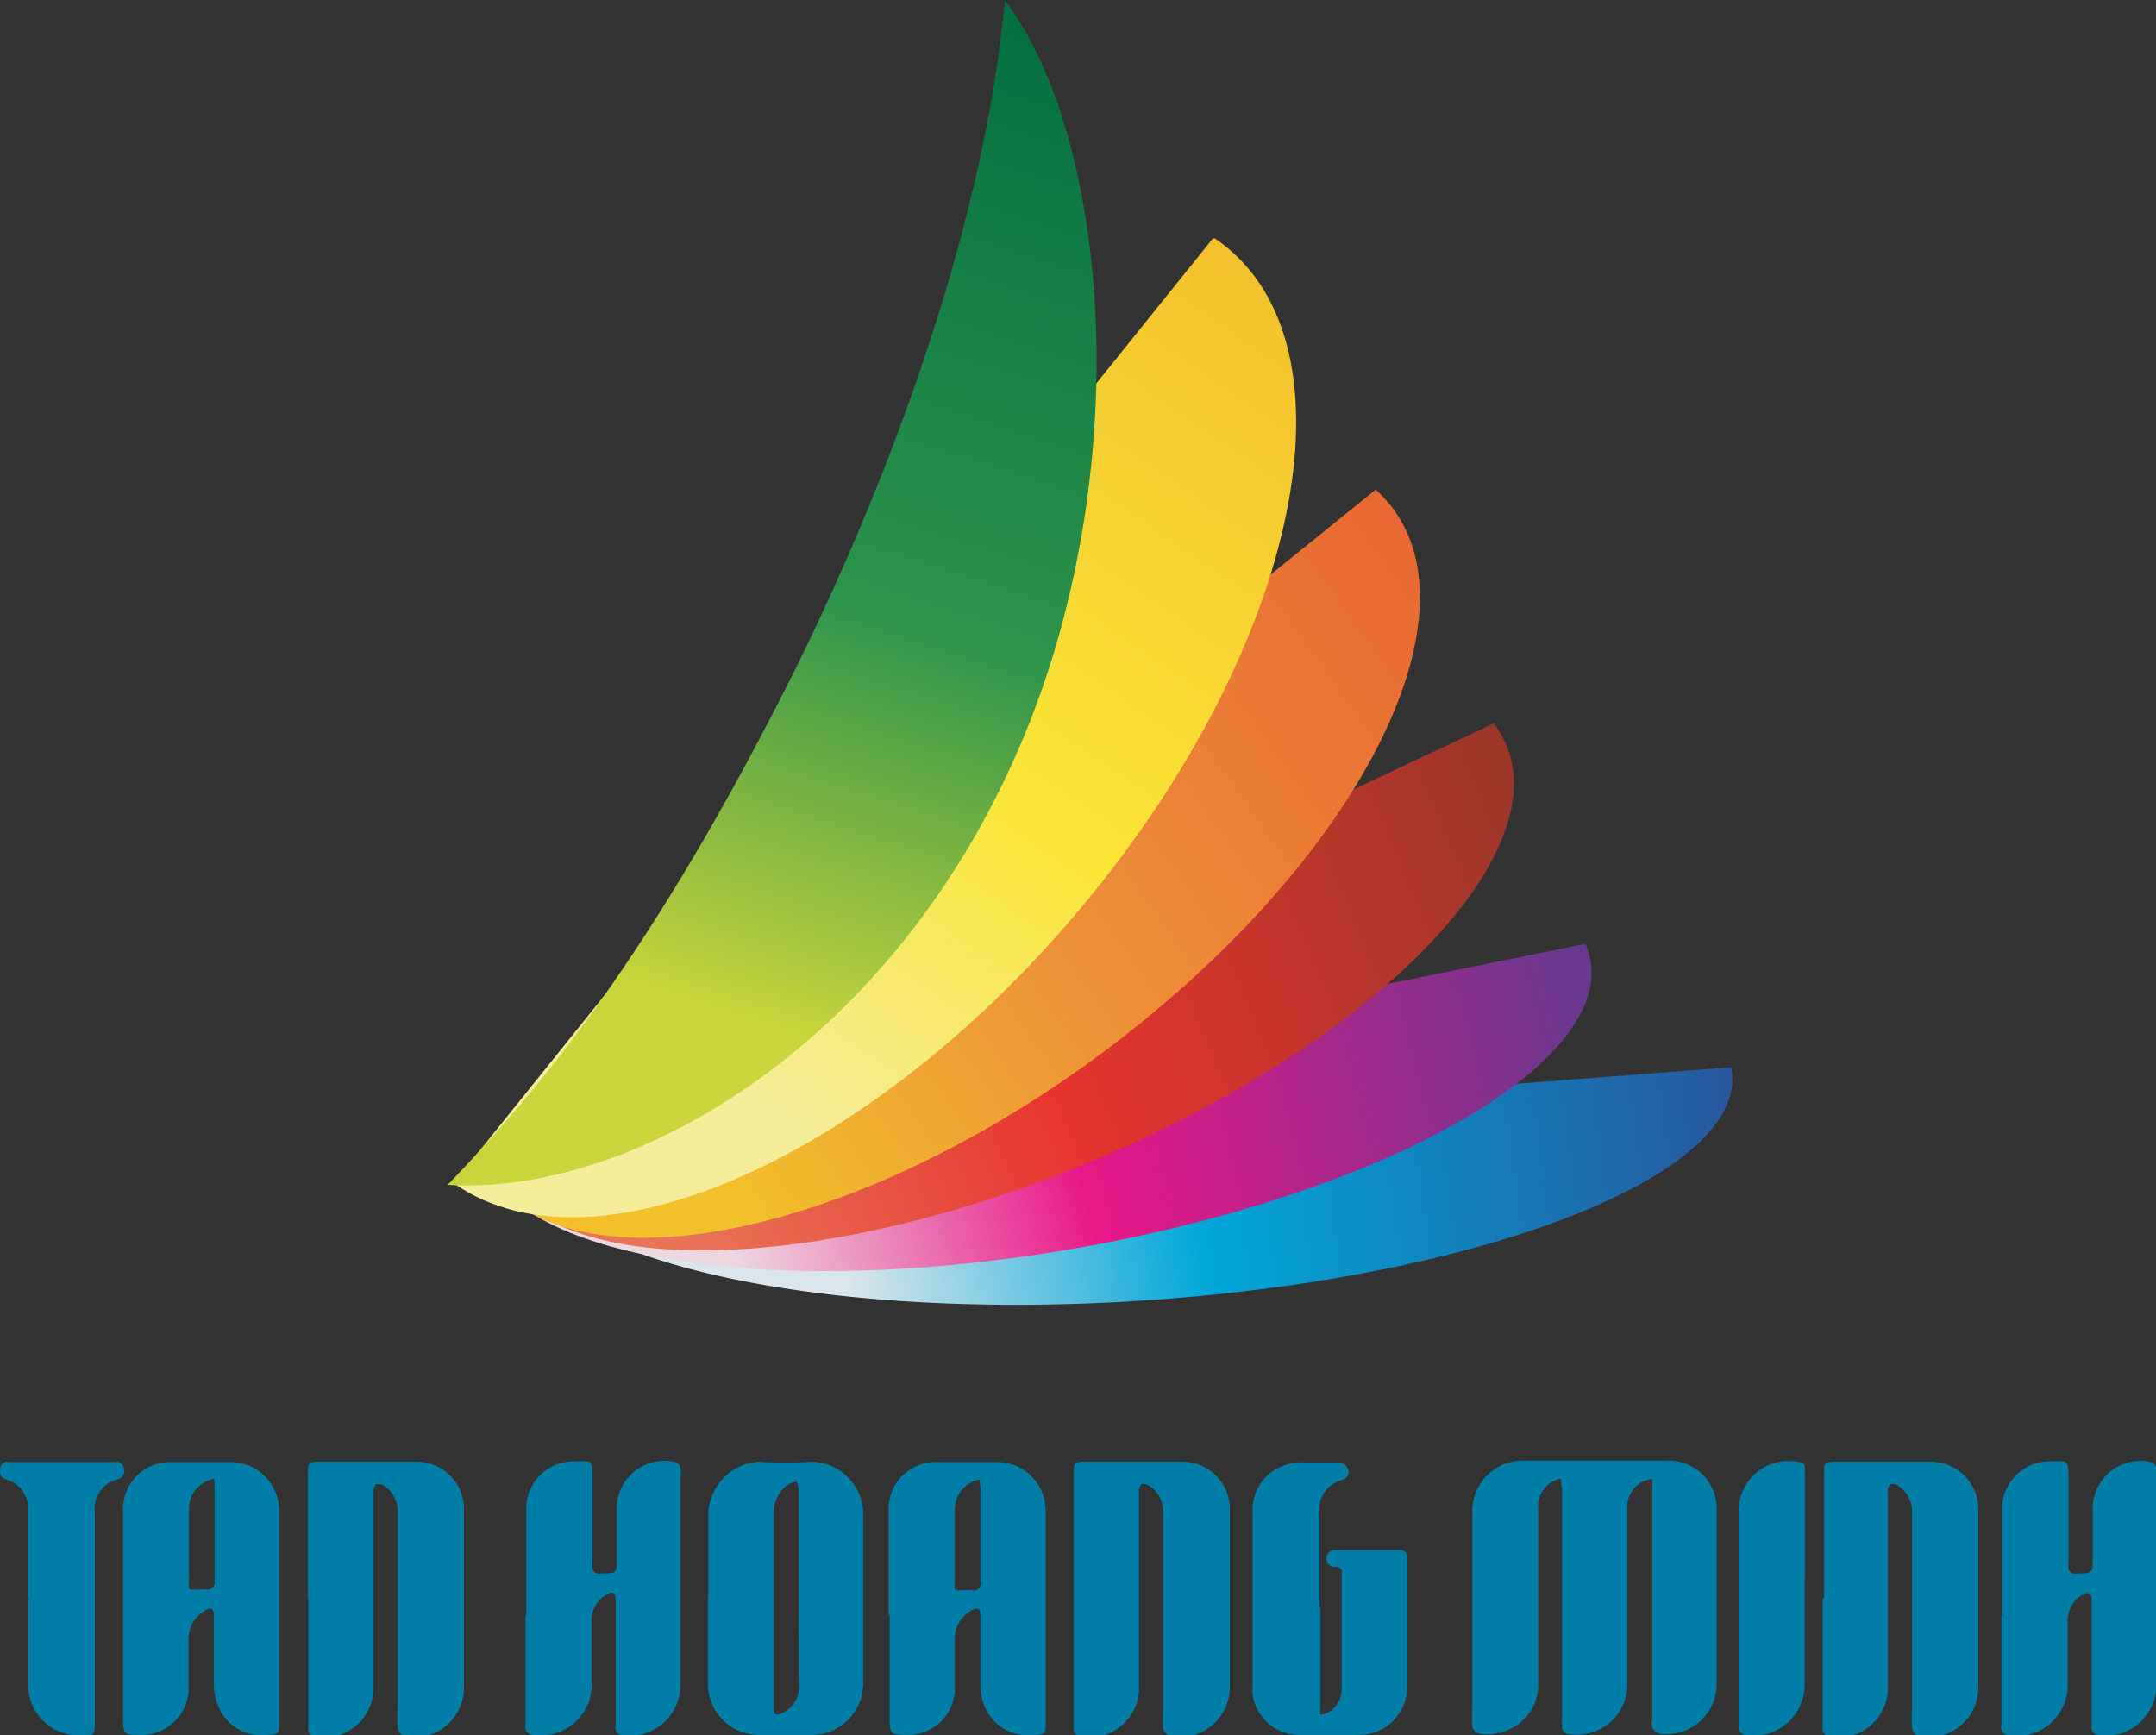 <svg xmlns="http://www.w3.org/2000/svg" xmlns:xlink="http://www.w3.org/1999/xlink" id="Layer_1" data-name="Layer 1" viewBox="0 0 59.57 47.95"><rect x="0" y="0" width="59.57" height="47.95" fill="#333333" stroke="none"/><defs><style>.cls-1{fill:url(#linear-gradient);}.cls-2{fill:url(#linear-gradient-2);}.cls-3{fill:url(#linear-gradient-3);}.cls-4{fill:url(#linear-gradient-4);}.cls-5{fill:url(#linear-gradient-5);}.cls-6{fill:url(#linear-gradient-6);}.cls-7{fill:#007ea7;fill-rule:evenodd;}</style><linearGradient id="linear-gradient" x1="365.85" y1="347.85" x2="338.52" y2="354.17" gradientTransform="matrix(1, 0.09, -0.09, 1, -19.1, 46.74)" gradientUnits="userSpaceOnUse"><stop offset="0" stop-color="#29539a"></stop><stop offset="0.56" stop-color="#00a7d8"></stop><stop offset="0.91" stop-color="#dae6eb"></stop></linearGradient><linearGradient id="linear-gradient-2" x1="356.08" y1="390.43" x2="331.55" y2="401.77" gradientTransform="matrix(0.98, 0.18, -0.18, 0.98, 31.64, -25.29)" gradientUnits="userSpaceOnUse"><stop offset="0" stop-color="#64398d"></stop><stop offset="0.56" stop-color="#e81888"></stop><stop offset="0.93" stop-color="#edd8e0"></stop></linearGradient><linearGradient id="linear-gradient-3" x1="353.89" y1="386.34" x2="330.1" y2="401.95" gradientTransform="matrix(0.98, 0.18, -0.18, 0.98, 31.64, -25.29)" gradientUnits="userSpaceOnUse"><stop offset="0" stop-color="#993627"></stop><stop offset="0.56" stop-color="#e73530"></stop><stop offset="0.93" stop-color="#e87357"></stop></linearGradient><linearGradient id="linear-gradient-4" x1="351.06" y1="380.58" x2="330.62" y2="401.58" gradientTransform="matrix(0.98, 0.18, -0.18, 0.98, 31.64, -25.29)" gradientUnits="userSpaceOnUse"><stop offset="0" stop-color="#e96433"></stop><stop offset="0.56" stop-color="#ed9337"></stop><stop offset="0.93" stop-color="#f2c02b"></stop></linearGradient><linearGradient id="linear-gradient-5" x1="344.58" y1="374.09" x2="332.51" y2="401.03" gradientTransform="matrix(0.98, 0.18, -0.18, 0.98, 31.64, -25.29)" gradientUnits="userSpaceOnUse"><stop offset="0" stop-color="#f2c02b"></stop><stop offset="0.56" stop-color="#fae636"></stop><stop offset="0.93" stop-color="#f6ed9b"></stop></linearGradient><linearGradient id="linear-gradient-6" x1="339.63" y1="327.38" x2="332.94" y2="358.97" gradientTransform="matrix(0.99, 0.1, -0.1, 0.99, -9.41, 37.04)" gradientUnits="userSpaceOnUse"><stop offset="0" stop-color="#006c40"></stop><stop offset="0.56" stop-color="#2d944b"></stop><stop offset="0.93" stop-color="#c9d53a"></stop></linearGradient></defs><title>logo</title><path class="cls-1" d="M314.51,425.63v0l-33.39,2.58a0.07,0.07,0,0,0,0,0c0.6,2.83,8.57,4.54,17.8,3.82S315.09,428.46,314.51,425.63Z" transform="translate(-266.68 -396.14)"></path><path class="cls-2" d="M310.49,422.22l0,0-30.35,6.14,0,0c1.26,2.83,9.07,3.75,17.45,2.05S311.72,425.06,310.49,422.22Z" transform="translate(-266.68 -396.14)"></path><path class="cls-3" d="M307.95,416.13l0,0-27.21,12.81,0,0c2.16,2.79,10,2.18,17.54-1.35S310.11,418.92,307.95,416.13Z" transform="translate(-266.68 -396.14)"></path><path class="cls-4" d="M304.69,409.67l0,0-24.09,19.47,0,0c3.09,2.75,11,.62,17.62-4.75S307.76,412.43,304.69,409.67Z" transform="translate(-266.68 -396.14)"></path><path class="cls-5" d="M300.25,402.73l-0.06,0-21,26.13,0.06,0c4,2.76,11.93-.94,17.72-8.15S304.24,405.45,300.25,402.73Z" transform="translate(-266.68 -396.14)"></path><path class="cls-6" d="M294.44,396.14c-0.43,5-2.42,11.67-5.78,18.48-4,8-7.16,11.71-9.61,14.26,4.93,0.31,12.09-3.65,15.73-11.94C298.16,409.22,297.32,399.92,294.44,396.14Z" transform="translate(-266.68 -396.14)"></path><path class="cls-7" d="M309.81,437a0.77,0.77,0,0,0-.63.85v4.83a1.32,1.32,0,0,1-.43,1,1.44,1.44,0,0,1-1.23.36,0.27,0.27,0,0,1-.16-0.19,4.76,4.76,0,0,1,0-.55c0-1.81,0-3.62,0-5.42a1.39,1.39,0,0,1,1.38-1.38c1.35,0,2.7,0,4,0a1.32,1.32,0,0,1,1.37,1.34q0,2.42,0,4.83a1.38,1.38,0,0,1-1.6,1.37,0.34,0.34,0,0,1-.18-0.18,0.59,0.59,0,0,1,0-.23v-6.31a2.71,2.71,0,0,0,0-.31,0.77,0.77,0,0,0-.69.72c0,0.11,0,.22,0,0.34,0,1.51,0,3,0,4.53a1.39,1.39,0,0,1-1.59,1.46,0.2,0.2,0,0,1-.21-0.21,1.44,1.44,0,0,1,0-.23v-6.32C309.82,437.22,309.81,437.13,309.81,437Z" transform="translate(-266.68 -396.14)"></path><path class="cls-7" d="M317.08,440.28v-3.42c0-.32,0-0.33.34-0.33H320a1.31,1.31,0,0,1,1.34,1.28q0,2.48,0,5a1.37,1.37,0,0,1-1.66,1.3,0.32,0.32,0,0,1-.17-0.21,3.9,3.9,0,0,1,0-.55c0-1.8,0-3.61,0-5.4a0.87,0.87,0,0,0-.37-0.75,0.31,0.31,0,0,0-.23-0.05,0.27,0.27,0,0,0-.07.2c0,0.7,0,1.41,0,2.12,0,1.08,0,2.16,0,3.24a1.37,1.37,0,0,1-1.59,1.42,0.23,0.23,0,0,1-.21-0.29v-3.51Z" transform="translate(-266.68 -396.14)"></path><path class="cls-7" d="M296.35,440.28v-3.42c0-.32,0-0.33.34-0.33h2.63a1.31,1.31,0,0,1,1.34,1.28q0,2.48,0,5a1.38,1.38,0,0,1-1.66,1.3,0.31,0.31,0,0,1-.18-0.21,4.77,4.77,0,0,1,0-.55c0-1.8,0-3.61,0-5.4a0.86,0.86,0,0,0-.38-0.75,0.29,0.29,0,0,0-.22-0.05,0.25,0.25,0,0,0-.07.2v2.12c0,1.08,0,2.16,0,3.24a1.37,1.37,0,0,1-1.59,1.42,0.23,0.23,0,0,1-.21-0.29v-3.51Z" transform="translate(-266.68 -396.14)"></path><path class="cls-7" d="M275.19,440.28v-3.42c0-.32,0-0.33.34-0.33h2.63a1.31,1.31,0,0,1,1.34,1.28c0,1.66,0,3.31,0,5a1.37,1.37,0,0,1-1.66,1.3,0.3,0.3,0,0,1-.17-0.21,3.38,3.38,0,0,1,0-.55c0-1.8,0-3.61,0-5.4a0.86,0.86,0,0,0-.37-0.75,0.31,0.31,0,0,0-.23-0.05,0.29,0.29,0,0,0-.07.2c0,0.7,0,1.41,0,2.12,0,1.08,0,2.16,0,3.24a1.37,1.37,0,0,1-1.59,1.42,0.23,0.23,0,0,1-.21-0.29v-3.51Z" transform="translate(-266.68 -396.14)"></path><path class="cls-7" d="M291.23,440.77c0-1,0-1.92,0-2.88a1.3,1.3,0,0,1,1.36-1.35h1.59a1.34,1.34,0,0,1,1.39,1.38v5.84c0,0.28,0,.31-0.32.32a1.29,1.29,0,0,1-1.34-.73,1.57,1.57,0,0,1-.14-0.63c0-.64,0-1.29,0-1.93,0-.21-0.07-0.25-0.26-0.14a0.87,0.87,0,0,0-.45.78c0,0.49,0,1,0,1.47a1.3,1.3,0,0,1-1.25,1.18c-0.55,0-.55,0-0.55-0.54v-2.78Zm2.52-3.75a0.85,0.85,0,0,0-.69.85c0,0.58,0,1.17,0,1.75s-0.11.45,0.47,0.46a0.19,0.19,0,0,0,.24-0.24c0-.86,0-1.72,0-2.58C293.76,437.18,293.75,437.11,293.75,437Z" transform="translate(-266.68 -396.14)"></path><path class="cls-7" d="M270.08,440.77c0-1,0-1.92,0-2.88a1.3,1.3,0,0,1,1.36-1.35H273a1.34,1.34,0,0,1,1.39,1.38c0,1.95,0,3.89,0,5.84,0,0.28,0,.31-0.32.32a1.28,1.28,0,0,1-1.33-.73,1.53,1.53,0,0,1-.15-0.63c0-.64,0-1.29,0-1.93,0-.21-0.08-0.25-0.25-0.14a0.89,0.89,0,0,0-.45.78c0,0.49,0,1,0,1.47a1.31,1.31,0,0,1-1.26,1.18c-0.55,0-.55,0-0.55-0.54v-2.78ZM272.6,437a0.85,0.85,0,0,0-.7.85c0,0.58,0,1.17,0,1.75s-0.11.45,0.47,0.46a0.2,0.2,0,0,0,.24-0.24c0-.86,0-1.72,0-2.58C272.61,437.18,272.6,437.11,272.6,437Z" transform="translate(-266.68 -396.14)"></path><path class="cls-7" d="M286.25,440.32c0-.8,0-1.6,0-2.39a1.5,1.5,0,0,1,1.39-1.4,10.74,10.74,0,0,0,1.46,0,1.46,1.46,0,0,1,1.43,1.38c0,1.6,0,3.19,0,4.79a1.43,1.43,0,0,1-1.41,1.38c-0.48,0-1,0-1.44,0a1.41,1.41,0,0,1-1.44-1.44c0-.38,0-0.78,0-1.17v-1.16Zm2.5-.32c0-.89,0-1.79,0-2.69a0.68,0.68,0,0,0-.06-0.23,0.79,0.79,0,0,0-.25.09,0.94,0.94,0,0,0-.38.8c0,1.79,0,3.57,0,5.37,0,0.19.06,0.22,0.23,0.14a0.82,0.82,0,0,0,.47-0.81C288.75,441.78,288.75,440.89,288.75,440Z" transform="translate(-266.68 -396.14)"></path><path class="cls-7" d="M322,440.76v-2.89a1.31,1.31,0,0,1,1.35-1.35c0.45,0,.48-0.09.48,0.49,0,0.79,0,1.58,0,2.37a0.19,0.19,0,0,0,.23.24c0.44,0,.44,0,0.44-0.44s0-.87,0-1.31a1.32,1.32,0,0,1,1.61-1.33,0.22,0.22,0,0,1,.15.15,0.77,0.77,0,0,1,0,.27c0,1.9,0,3.8,0,5.7a1.4,1.4,0,0,1-1.58,1.43,0.22,0.22,0,0,1-.21-0.27v-3.46c0-.2-0.07-0.25-0.26-0.15a0.82,0.82,0,0,0-.4.76c0,0.57,0,1.13,0,1.7a1.4,1.4,0,0,1-1.62,1.42,0.22,0.22,0,0,1-.21-0.28v-3Z" transform="translate(-266.68 -396.14)"></path><path class="cls-7" d="M281.22,440.76v-2.89a1.31,1.31,0,0,1,1.35-1.35c0.45,0,.49-0.09.48,0.49,0,0.79,0,1.58,0,2.37a0.19,0.19,0,0,0,.23.24c0.45,0,.44,0,0.44-0.44s0-.87,0-1.31a1.32,1.32,0,0,1,1.62-1.33,0.22,0.22,0,0,1,.14.15,0.75,0.75,0,0,1,0,.27c0,1.9,0,3.8,0,5.7a1.4,1.4,0,0,1-1.58,1.43,0.21,0.21,0,0,1-.21-0.27c0-.55,0-1.09,0-1.64v-1.83c0-.2-0.07-0.25-0.25-0.15a0.8,0.8,0,0,0-.41.76c0,0.57,0,1.13,0,1.7a1.41,1.41,0,0,1-1.62,1.42,0.22,0.22,0,0,1-.21-0.28v-3Z" transform="translate(-266.68 -396.14)"></path><path class="cls-7" d="M303.16,440.55c0,0.92,0,1.84,0,2.75a0.79,0.79,0,0,0,0,.22,0.62,0.62,0,0,0,.23-0.07,0.73,0.73,0,0,0,.36-0.63c0-1.06,0-2.13,0-3.2a0.15,0.15,0,0,0-.19-0.18,0.23,0.23,0,1,1,0-.47h1.77a0.2,0.2,0,0,1,.23.24c0,1.21,0,2.41,0,3.6a1.33,1.33,0,0,1-1.29,1.27c-0.57,0-1.14,0-1.71,0a1.3,1.3,0,0,1-1.27-1.12,2.3,2.3,0,0,1,0-.32v-4.7a1.3,1.3,0,0,1,.94-1.33,1.47,1.47,0,0,1,.52-0.06c0.32,0,.64,0,0.95,0a0.29,0.29,0,0,1,.21.15,0.23,0.23,0,0,1-.13.33,0.83,0.83,0,0,0-.64.93v2.61Z" transform="translate(-266.68 -396.14)"></path><path class="cls-7" d="M267.45,440.28c0-.8,0-1.6,0-2.39a0.82,0.82,0,0,0-.6-0.87c-0.2-.06-0.17-0.19-0.16-0.33a0.18,0.18,0,0,1,.23-0.15h2.93a0.2,0.2,0,0,1,.25.16,0.25,0.25,0,0,1-.17.32,0.83,0.83,0,0,0-.63.91v5.78c0,0.37,0,.39-0.38.38a1.39,1.39,0,0,1-1.46-1.45v-2.35Z" transform="translate(-266.68 -396.14)"></path><path class="cls-7" d="M316.54,439.79v2.84a1.41,1.41,0,0,1-1.59,1.46,0.23,0.23,0,0,1-.23-0.28v-5.87a1.38,1.38,0,0,1,1.67-1.4c0.16,0,.16.13,0.16,0.24v3Z" transform="translate(-266.68 -396.14)"></path></svg>